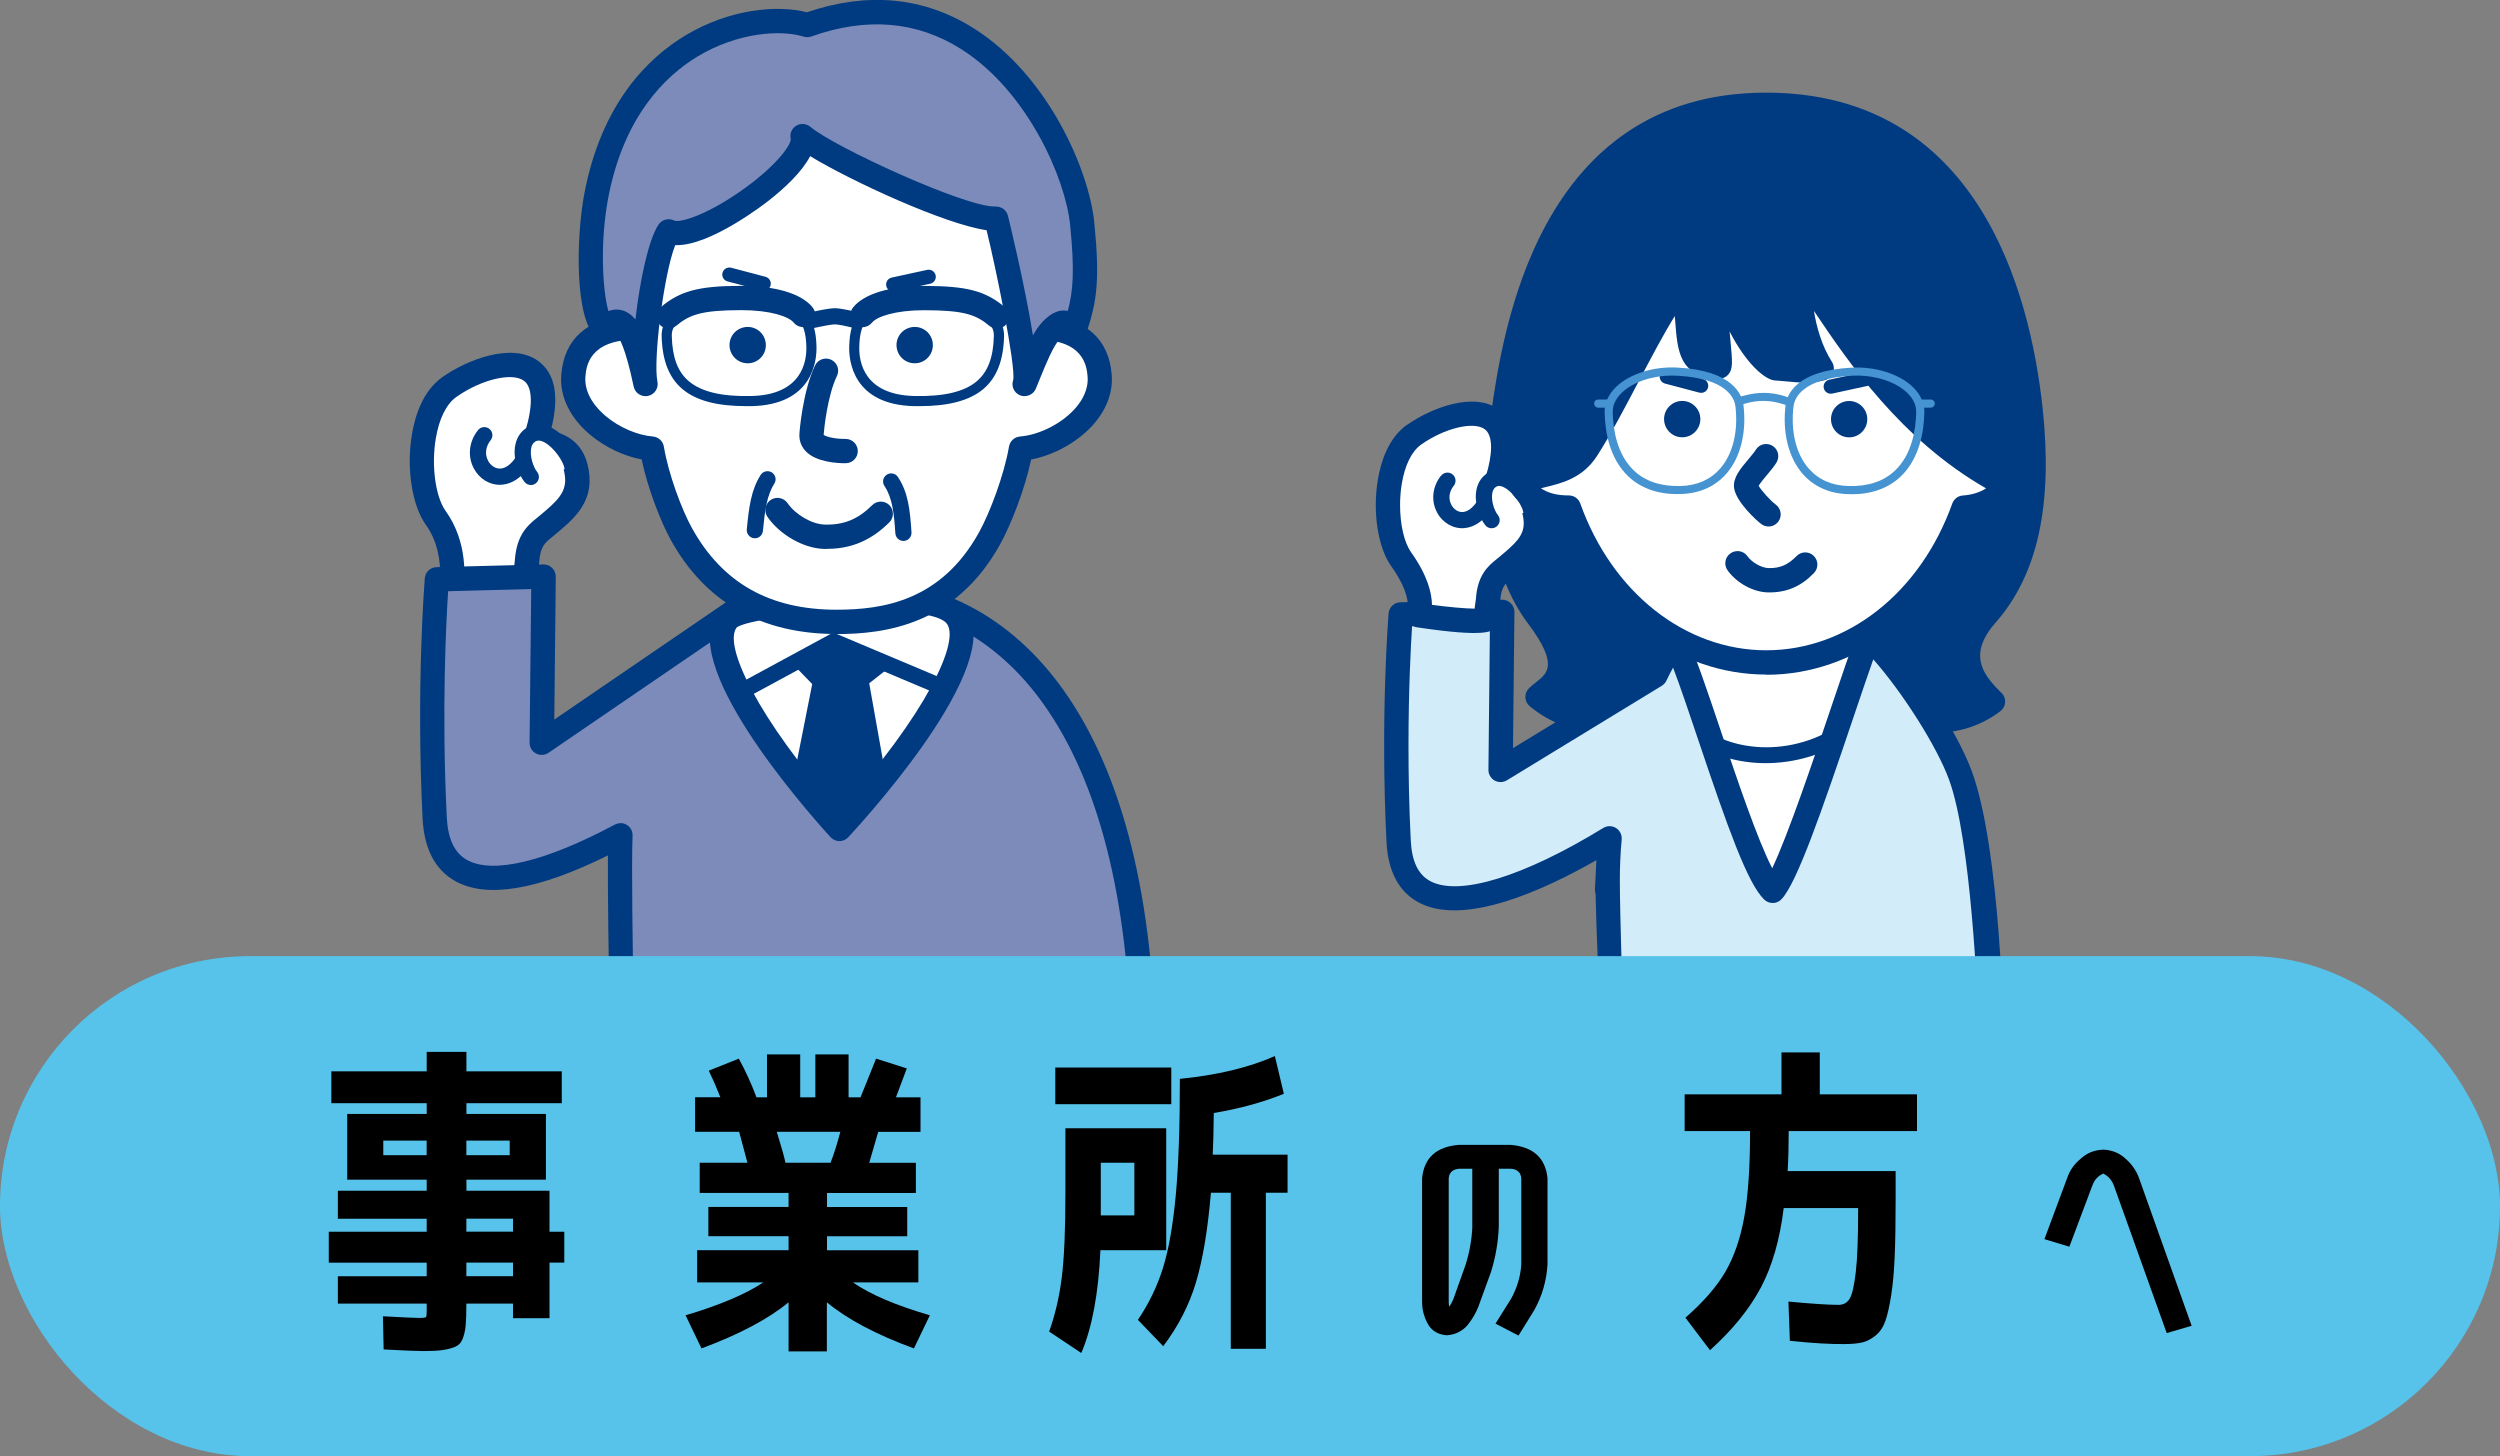 <?xml version="1.0" encoding="UTF-8"?><svg id="_レイヤー_1" xmlns="http://www.w3.org/2000/svg" viewBox="0 0 350 203.86"><rect x="0" y="0" width="350" height="203.86" fill="#808080" stroke="none"/><defs><style>.cls-1{fill:#003b82;}.cls-2,.cls-3{fill:#fff;}.cls-4{fill:#7d8bba;}.cls-5{fill:#4593d0;}.cls-6{fill:#57c3ea;}.cls-7{fill:#d2ecfa;}.cls-7,.cls-3{isolation:isolate;}</style></defs><g><g><path class="cls-1" d="M284.29,57.35c-1.86-17.24-9.53-42.67-37.03-42.67s-34.21,25.14-36.82,43.5c-1.56,10.94-.11,21.5,4.81,28.06,6.22,8.29,1.67,9.67,0,11.33,8.44,7,19.29,.96,32.73,.92,13.44-.04,23.05,5.75,31.05-.25-1.72-1.72-6.39-5.98-.89-12.22,4.89-5.56,7.7-14.22,6.15-28.67Z"/><path class="cls-1" d="M270.21,102.67c-2.94,0-6.05-.53-9.37-1.1-3.78-.65-8.07-1.38-12.71-1.38-.05,0-.09,0-.14,0-4.39,.01-8.48,.68-12.44,1.33-7.81,1.28-15.19,2.49-21.39-2.65-.37-.31-.59-.75-.61-1.23-.02-.48,.16-.94,.5-1.28,.31-.31,.66-.59,1-.85,1.63-1.28,3.18-2.48-1.16-8.26-4.97-6.62-6.84-17.31-5.14-29.32,1.58-11.12,6.39-44.96,38.5-44.96,29.55,0,36.94,27.68,38.72,44.19h0c1.45,13.5-.69,23.3-6.56,29.97-3.94,4.47-1.84,7.26,.64,9.72l.18,.17c.35,.35,.53,.83,.49,1.32-.04,.49-.28,.94-.68,1.24-3.09,2.32-6.35,3.07-9.85,3.07Zm-22.08-5.87c4.93,0,9.36,.76,13.28,1.43,5.95,1.01,10.79,1.84,14.96-.31-2.11-2.48-4.69-7.13,.49-13.01,5.2-5.91,7.08-14.86,5.73-27.36-1.65-15.37-8.45-41.15-35.34-41.15s-32.57,23.99-35.13,42.04c-1.58,11.12,.05,20.89,4.49,26.79,5.01,6.67,3.88,9.93,1.41,12.23,4.66,2.74,10.18,1.83,16.98,.72,3.9-.64,8.31-1.36,12.98-1.38h.15Z"/></g><g><path class="cls-3" d="M228.9,102.94c-2.8,8.83-3.91,21.58-3.91,21.58l49.76,.39s-2.1-13.45-5.29-22.57c-3.19-9.12-9.06-15.51-14.34-20.33-4.36-3.98-11.5-1.99-13.82,.56-3.39,3.73-9.61,11.54-12.41,20.37Z"/><path class="cls-1" d="M248.27,78.07c-3.23,.15-6.54,1.5-8.23,3.36-2.82,3.1-9.71,11.35-12.77,21h0c-2.83,8.91-3.93,21.42-3.98,21.95-.04,.47,.12,.94,.44,1.29,.32,.35,.77,.55,1.24,.56l49.76,.39c.5,0,.98-.21,1.3-.59,.33-.38,.47-.88,.39-1.37-.09-.55-2.16-13.7-5.36-22.86-3.42-9.78-9.71-16.38-14.8-21.03-2.08-1.9-4.85-2.83-8-2.69Zm-5.71,5.65c.93-1.03,3.25-2.13,5.87-2.25,1.55-.07,3.77,.18,5.54,1.8,4.8,4.38,10.71,10.57,13.88,19.64,2.39,6.83,4.17,16.25,4.88,20.29-3.58-.03-42.55-.33-45.87-.36,.41-3.8,1.55-12.77,3.65-19.38h0c2.86-9.01,9.37-16.8,12.04-19.74Z"/></g><path class="cls-1" d="M258.48,100.82c-7.77,5.83-17.06,4.06-20.52,.61-.44-.44-1.16-.44-1.6,0-.44,.44-.44,1.16,0,1.6,4.65,4.65,15.44,5.64,23.48-.39,.5-.38,.6-1.09,.23-1.59-.38-.5-1.09-.6-1.59-.23Z"/><g><path class="cls-7" d="M274.45,108.57c-2.06-5.62-8.37-15.17-12.87-19.42-2.92,7.62-10.51,32.52-13.42,35.57-3.62-3.5-10.5-28.44-13.58-34.82-1.07,1.18-2,2.81-2.82,4.65l-21.68,13.23,.23-22.13-14.21,.37s-1.17,14.17-.29,31.76c.79,15.82,22.3,4.02,29.53-.41-.86,8.87,.6,28.04,.6,28.04h52.89s-.37-25.91-4.37-36.83Z"/><path class="cls-1" d="M210.26,83.95l-14.21,.37c-.87,.02-1.58,.69-1.65,1.56-.01,.14-1.17,14.49-.29,31.98,.21,4.16,1.74,7.03,4.56,8.51,6.3,3.32,17.35-1.68,24.83-5.95-.04,.98-.13,1.99-.13,2.92,0,6.47,.85,22.05,.89,22.34,.14,.82,.85,1.42,1.68,1.42h52.89c.46,0,.9-.19,1.22-.51,.32-.33,.49-.77,.48-1.23-.02-.65-.42-26.32-4.47-37.37h0c-2.16-5.9-8.63-15.65-13.3-20.07-.41-.39-.99-.55-1.55-.42-.55,.13-1.01,.52-1.21,1.05-.89,2.32-2.17,6.13-3.66,10.54-2.36,6.99-6.02,17.85-8.23,22.46-2.04-3.93-4.9-12.4-7.11-18.97-1.96-5.84-3.66-10.88-4.88-13.41-.25-.51-.73-.86-1.29-.94-.56-.08-1.12,.12-1.5,.54-1.01,1.11-1.94,2.65-2.85,4.59-.68,.41-14.7,8.97-18.66,11.38,.05-4.55,.2-19.08,.2-19.08,0-.46-.18-.89-.51-1.21-.33-.32-.78-.5-1.24-.49Zm-1.67,3.45c-.03,2.99-.21,20.38-.21,20.39,0,.61,.33,1.18,.86,1.48,.54,.31,1.2,.29,1.73-.03l21.68-13.23c.29-.18,.53-.44,.67-.76,.31-.68,.61-1.23,.91-1.78,1.02,2.67,2.26,6.35,3.55,10.19,4.03,11.98,6.85,20,9.21,22.28,.33,.31,.76,.49,1.22,.48,.45,0,.88-.2,1.2-.53,2.13-2.23,5.56-12.07,10.16-25.72,1.02-3.02,1.93-5.71,2.69-7.86,4.06,4.59,8.9,12.16,10.61,16.85h0c3.09,8.43,3.96,30.24,4.19,34.54h-49.63c-.25-1.95-.65-16.08-.65-20.43,0-1.85,.07-3.8,.26-5.75,0-.06,0-.11,0-.16,0-.58-.3-1.13-.8-1.44-.55-.34-1.24-.34-1.79,0-11.1,6.8-20.14,9.59-24.19,7.45-1.7-.9-2.6-2.75-2.75-5.68-.24-4.74-.32-9.24-.32-13.28,0-7.9,.33-14.03,.5-16.73,2.11-.05,8.53-.22,10.9-.28Zm15.04,29.97c0-.05,0-.11,0-.16,0,.06,0,.11,0,.17,0,0,0,0,0,0Z"/></g><g><g><path class="cls-3" d="M196.16,78.29c-2.72-3.79-2.7-14.24,1.8-17.43,5.32-3.77,15.46-5.95,11.65,6.42-.53,1.7,4.91-.4,5.39,5.55,.25,3.07-2.03,4.78-4.28,6.66-.95,.79-2.21,1.61-2.4,4.43-.07,1.04-.4,1.38-.07,2.54,.33,1.16-9.67-.33-9.67-.33,0,0,1.27-2.68-2.44-7.85Z"/><path class="cls-1" d="M196.98,59.47c-2.62,1.86-3.67,5.21-4.08,7.69-.76,4.53,.01,9.52,1.88,12.12h0c2.94,4.1,2.26,6.18,2.25,6.2-.17,.48-.13,1.05,.13,1.49,.26,.44,.69,.77,1.19,.85,9.82,1.47,10.59,.59,11.16-.06,.31-.35,.47-.79,.47-1.24,0-.17-.02-.35-.07-.52-.06-.2-.08-.32-.08-.44s.02-.26,.06-.46l.15-1.06c.12-1.88,.75-2.39,1.56-3.05l.58-.48c2.15-1.78,4.56-3.79,4.56-7.21,0-.2,0-.4-.02-.6-.38-4.76-3.52-5.72-5.17-6.09,.38-1.48,.62-2.85,.62-4.03,0-2.38-.77-4.14-2.31-5.25-3.57-2.58-9.65-.13-12.86,2.15Zm.56,17.82h0c-.97-1.36-1.53-3.91-1.53-6.58,0-1,.08-2.02,.24-2.99,.44-2.61,1.39-4.55,2.7-5.47,3.26-2.31,7.34-3.3,8.9-2.17,.6,.43,.9,1.31,.9,2.53,0,1.12-.25,2.53-.76,4.17,0,0,.18,1.79,.18,1.79,.53,.91,1.48,1.11,2.32,1.29,1.46,.31,2.62,.56,2.82,3.11,0,.11,.01,.21,.01,.32,0,1.75-1.23,2.86-3.33,4.61l-.56,.46c-1.03,.84-2.58,2.11-2.8,5.46l-.09,.64c-.04,.21-.06,.49-.09,.75-1.35-.01-3.68-.23-5.97-.53-.03-1.63-.6-4.11-2.94-7.38Z"/></g><path class="cls-1" d="M201.75,66.58c-1.22,1.53-1.44,3.5-.57,5.15,.77,1.46,2.27,2.33,3.8,2.21,1.24-.1,3.55-.92,5.07-5.33,.21-.59-.11-1.24-.7-1.44-.59-.2-1.24,.11-1.44,.7-.79,2.3-1.95,3.72-3.1,3.81-.77,.06-1.34-.48-1.62-1.01-.45-.85-.32-1.85,.34-2.67,.39-.49,.31-1.2-.18-1.59-.49-.39-1.2-.31-1.59,.18Z"/><g><path class="cls-3" d="M214.37,71.56c-.19-1.71-3.16-5.63-5.39-4.44-2.02,1.08-1.19,4.41-.16,5.71"/><path class="cls-1" d="M208.45,66.12c-.91,.49-1.51,1.32-1.74,2.41-.37,1.79,.36,3.91,1.23,5,.39,.49,1.1,.57,1.59,.18,.49-.39,.57-1.1,.18-1.59-.54-.67-.99-2.12-.78-3.13,.12-.56,.39-.77,.59-.87,.1-.06,.42-.22,1.08,.13,1.39,.74,2.57,2.69,2.65,3.43,.07,.62,.63,1.07,1.25,1,.62-.07,1.07-.63,1-1.25-.17-1.55-1.88-4.15-3.84-5.19-1.43-.76-2.54-.49-3.21-.13Z"/></g></g><g><path class="cls-2" d="M252.59,38.69c-.98-1.2-1.11,7.33,2.44,12.89-2.16,.6-4.15,.11-6.44,0-1-.05-6-4.67-8-15.11-1.33,5.11,.75,14.89,0,14.89-5.11-.44-3.78-3.33-4.89-11.56-3.56,3.33-8.98,15.98-13.56,23.11-2.48,3.86-6.7,3.21-9.39,4.7,1.18,2,3.3,3.48,6.88,3.45,4.56,12.74,15.22,21.68,27.64,21.68s23.09-8.94,27.64-21.68c2.93-.21,4.81-1.52,6.01-3.07-16.12-8.19-24.35-24.42-28.35-29.31Z"/><path class="cls-1" d="M247.28,94.44c-12.47,0-23.68-8.49-28.84-21.72-4-.33-6.09-2.44-7.15-4.24-.23-.39-.3-.87-.18-1.31,.12-.44,.41-.82,.82-1.04,1.11-.62,2.35-.92,3.56-1.2,2.12-.51,3.96-.95,5.23-2.93,1.81-2.82,3.8-6.6,5.72-10.25,2.97-5.66,5.78-11,8.1-13.18,.46-.44,1.13-.58,1.73-.36,.6,.21,1.03,.74,1.12,1.37,.27,1.98,.4,3.68,.5,5.04,.23,3.04,.36,4.17,1.08,4.65-.04-.45-.08-.93-.12-1.37-.33-3.57-.79-8.45,.1-11.85,.2-.77,.89-1.32,1.7-1.27,.79,.03,1.46,.6,1.61,1.38,1.74,9.09,5.72,13.13,6.67,13.75,.55,.03,1.09,.08,1.62,.14,.64,.06,1.25,.12,1.83,.14-2.13-4.9-2.84-11.63-1.05-12.94,.81-.59,1.92-.42,2.57,.39h0c.87,1.06,1.86,2.53,3.11,4.38,4.58,6.79,12.26,18.16,24.69,24.48,.45,.23,.78,.65,.89,1.15,.11,.5,0,1.02-.32,1.42-1.51,1.94-3.61,3.16-6.12,3.58-5.14,13.29-16.37,21.82-28.87,21.82Zm-27.64-25.08c.72,0,1.36,.45,1.6,1.13,4.46,12.48,14.69,20.55,26.04,20.55s21.58-8.07,26.04-20.55c.23-.63,.81-1.08,1.48-1.12,1.26-.09,2.34-.42,3.25-1-11.96-6.85-19.34-17.79-23.85-24.47-.08-.12-.17-.25-.25-.37,.35,2.2,1.09,4.9,2.52,7.13,.29,.45,.35,1.02,.16,1.52-.19,.5-.61,.89-1.13,1.03-1.88,.52-3.61,.36-5.27,.2-.56-.05-1.12-.11-1.71-.14-1.44-.07-4.11-2.43-6.38-6.87,.04,.41,.07,.8,.11,1.17,.3,3.16,.39,4.12-.32,4.9-.36,.39-.95,.63-1.47,.58-5.35-.47-5.6-3.7-5.94-8.18-.02-.2-.03-.41-.05-.62-1.54,2.46-3.29,5.8-5.01,9.06-1.95,3.72-3.97,7.56-5.87,10.51-2.01,3.13-4.94,3.83-7.3,4.4-.19,.05-.38,.09-.56,.14,1,.68,2.29,1.01,3.91,1h.02Z"/></g><path class="cls-1" d="M247.6,73.71c-.34,0-.69-.1-.99-.32-.74-.54-3.6-3.17-3.84-5.1-.18-1.41,.89-2.67,2.01-4,.4-.48,.82-.97,1.02-1.3,.48-.81,1.52-1.07,2.33-.59,.81,.48,1.07,1.52,.59,2.33-.34,.57-.83,1.15-1.34,1.76-.37,.44-.95,1.13-1.17,1.52,.33,.6,1.64,2.09,2.38,2.62,.76,.55,.94,1.61,.39,2.37-.33,.46-.85,.71-1.38,.71Z"/><path class="cls-1" d="M243.25,77.15c.53,0,1.05,.25,1.38,.71,.64,.89,2,1.66,2.98,1.67,1.61,.04,2.73-.47,3.91-1.68,.65-.67,1.73-.69,2.4-.03,.67,.65,.69,1.73,.03,2.41-1.82,1.88-3.83,2.74-6.38,2.71-2.07-.02-4.42-1.29-5.71-3.09-.55-.76-.37-1.83,.39-2.37,.3-.22,.65-.32,.99-.32Z"/><path class="cls-1" d="M238.05,58.67c0,1.41-1.14,2.55-2.54,2.55s-2.54-1.14-2.54-2.55,1.14-2.54,2.54-2.54,2.54,1.14,2.54,2.54Z"/><path class="cls-1" d="M261.42,58.68c0,1.41-1.14,2.55-2.54,2.55s-2.54-1.14-2.54-2.55,1.14-2.54,2.54-2.54,2.54,1.14,2.54,2.54Z"/><path class="cls-1" d="M238.16,55c-.08,0-.17-.01-.25-.03l-4.81-1.27c-.53-.14-.85-.68-.71-1.21,.14-.53,.68-.84,1.21-.71l4.81,1.27c.53,.14,.85,.68,.71,1.21-.12,.45-.52,.74-.96,.74Z"/><path class="cls-1" d="M256.3,55.12c-.46,0-.87-.32-.97-.78-.12-.54,.22-1.06,.76-1.18l4.97-1.08c.53-.11,1.06,.22,1.18,.76,.12,.54-.22,1.06-.76,1.18l-4.97,1.08c-.07,.02-.14,.02-.21,.02Z"/><g><path class="cls-5" d="M243.65,56.69c-.24,0-.46-.15-.54-.38-.1-.3,.05-.62,.35-.72,.07-.02,1.79-.61,3.53-.59,1.76,.02,3.2,.57,3.26,.6,.29,.11,.44,.44,.32,.73-.11,.29-.44,.44-.73,.32-.01,0-1.31-.5-2.86-.52-1.58-.05-3.13,.52-3.15,.53-.06,.02-.12,.03-.18,.03Z"/><g><path class="cls-5" d="M259.15,69.18c-.14,0-.28,0-.42,0-2.62-.07-4.83-1.07-6.39-2.88-1.95-2.26-2.81-5.73-2.37-9.53,.17-1.46,1.42-4.89,9.26-5.3,3.34-.18,6.7,.89,8.59,2.73,1.07,1.04,1.62,2.28,1.59,3.58-.06,2.69-.69,6.43-3.31,8.93-1.74,1.65-4.07,2.49-6.95,2.49Zm.81-16.6c-.22,0-.44,0-.67,.02-6.98,.37-8.06,3.13-8.2,4.3-.41,3.48,.35,6.64,2.1,8.66,1.37,1.58,3.24,2.42,5.57,2.48,2.75,.09,4.96-.65,6.55-2.17,2.34-2.23,2.9-5.65,2.96-8.13h0c.02-.99-.4-1.91-1.25-2.74-1.55-1.5-4.27-2.42-7.07-2.42Z"/><path class="cls-5" d="M270.3,57.07h-1.41c-.31,0-.57-.25-.57-.57s.25-.57,.57-.57h1.41c.31,0,.57,.25,.57,.57s-.25,.57-.57,.57Z"/></g><g><path class="cls-5" d="M234.91,69.18c-2.88,0-5.21-.84-6.95-2.49-2.63-2.5-3.25-6.23-3.31-8.93h0c-.03-1.3,.52-2.54,1.59-3.58,1.89-1.83,5.25-2.91,8.59-2.72,7.84,.41,9.09,3.84,9.26,5.3,.45,3.8-.42,7.27-2.37,9.53-1.56,1.81-3.78,2.8-6.39,2.87-.14,0-.28,0-.42,0Zm-.81-16.6c-2.8,0-5.53,.92-7.07,2.42-.85,.83-1.27,1.75-1.25,2.74h0c.06,2.48,.62,5.9,2.96,8.13,1.59,1.52,3.81,2.25,6.55,2.17,2.32-.06,4.2-.9,5.57-2.48,1.74-2.02,2.51-5.17,2.1-8.66-.14-1.17-1.21-3.94-8.2-4.3-.22-.01-.44-.02-.67-.02Z"/><path class="cls-5" d="M225.16,57.07h-1.41c-.31,0-.57-.25-.57-.57s.25-.57,.57-.57h1.41c.31,0,.57,.25,.57,.57s-.25,.57-.57,.57Z"/></g></g></g><g><g><g><path class="cls-2" d="M61,72.5c-2.86-3.99-2.84-14.96,1.89-18.32,5.59-3.96,16.25-6.25,12.25,6.75-.55,1.79,5.17-.42,5.67,5.83,.26,3.23-2.13,5.02-4.5,7-1,.83-2.3,1.69-2.52,4.66-.19,2.51-1.32,5.3-.41,7.79,.44,1.19-10.68-1.37-10.68-1.37,0,0,2.19-6.91-1.7-12.34Z"/><path class="cls-1" d="M72.49,88.22c-1.6,0-4.53-.42-10.17-1.72-.46-.11-.86-.4-1.09-.81-.24-.41-.29-.9-.14-1.36,.02-.06,1.87-6.19-1.46-10.84-1.95-2.72-2.76-7.93-1.96-12.67,.43-2.59,1.52-6.09,4.26-8.02,3.36-2.38,9.71-4.95,13.42-2.26,2.41,1.75,3,5.03,1.76,9.76,1.71,.38,5.01,1.38,5.41,6.34,.32,3.94-2.37,6.17-4.74,8.14l-.59,.49c-.86,.7-1.54,1.26-1.69,3.3-.07,.87-.23,1.74-.38,2.59-.31,1.65-.6,3.21-.13,4.49,.24,.65,.1,1.36-.35,1.87-.31,.35-.63,.72-2.14,.72Zm-7.75-4.66c2.47,.53,5.02,1.01,6.61,1.2-.11-1.47,.16-2.91,.41-4.23,.15-.79,.28-1.53,.33-2.22,.26-3.49,1.87-4.81,2.93-5.68l.57-.47c2.29-1.9,3.69-3.17,3.52-5.25-.22-2.75-1.52-3.03-3.03-3.35-.86-.18-1.84-.39-2.38-1.31-.31-.53-.38-1.17-.18-1.81,1.12-3.64,1.05-6.25-.18-7.14-1.67-1.21-6-.17-9.46,2.28-1.39,.98-2.41,3.05-2.87,5.81-.64,3.8-.05,8.15,1.37,10.13h0c3.11,4.34,2.81,9.4,2.36,12.05Z"/></g><path class="cls-1" d="M69.98,67.88c-1.49,0-2.9-.88-3.65-2.31-.9-1.71-.68-3.76,.59-5.35,.39-.49,1.1-.57,1.59-.18,.49,.39,.57,1.1,.18,1.59-.71,.89-.84,1.96-.36,2.87,.3,.57,.91,1.15,1.76,1.1,1.23-.1,2.47-1.61,3.31-4.05,.2-.59,.85-.91,1.44-.7,.59,.2,.91,.85,.7,1.44-1.59,4.61-3.99,5.47-5.28,5.57-.1,0-.19,.01-.29,.01Z"/><g><path class="cls-2" d="M80.15,65.43c-.2-1.8-3.32-5.91-5.67-4.67-2.12,1.13-1.25,4.64-.17,6"/><path class="cls-1" d="M74.32,67.9c-.33,0-.66-.15-.89-.43-.91-1.14-1.67-3.35-1.28-5.21,.23-1.13,.86-1.99,1.8-2.49,.7-.37,1.84-.65,3.32,.14,2.04,1.08,3.83,3.79,4,5.41,.07,.62-.38,1.18-1,1.25-.63,.06-1.18-.38-1.25-1-.1-.88-1.42-2.91-2.81-3.65-.73-.39-1.08-.2-1.2-.14-.21,.11-.52,.34-.64,.95-.22,1.08,.26,2.62,.83,3.34,.39,.49,.31,1.2-.18,1.59-.21,.17-.46,.25-.71,.25Z"/></g></g><g><path class="cls-4" d="M119.72,82.75c-6.78,0-4.65-5.07-10.17-1.02l-6.01,3.34-27.67,18.92,.24-23.27-14.94,.38s-1.23,14.9-.3,33.38c.69,13.79,16.35,7.61,26.01,2.45-.25,6.06,.29,29.21,.29,34.56,7.25,0,63.63-1,72.95-1,0-47.73-18.08-67.73-40.39-67.73Z"/><path class="cls-1" d="M87.16,153.19c-.94,0-1.7-.76-1.7-1.7,0-1.75-.06-5.5-.13-9.83-.12-7.55-.26-16.61-.22-21.9-9.82,4.86-17.01,6.07-21.42,3.57-2.79-1.58-4.32-4.53-4.53-8.76-.92-18.38,.3-33.46,.31-33.61,.07-.87,.78-1.54,1.65-1.56l14.94-.38c.45-.01,.91,.16,1.24,.49s.51,.77,.51,1.23l-.21,20,24.98-17.07s.09-.06,.13-.08l5.92-3.29c3.44-2.5,4.98-2.19,6.93-.63,.85,.68,1.74,1.39,4.16,1.39,12.32,0,22.68,5.78,29.98,16.73,8.04,12.06,12.12,29.8,12.12,52.71,0,.94-.76,1.7-1.7,1.7-4.94,0-22.9,.28-40.26,.55-15.06,.23-29.28,.45-32.69,.45Zm-.29-37.96c.31,0,.63,.09,.9,.26,.52,.32,.82,.9,.79,1.51-.17,4.01,.02,15.91,.16,24.6,.05,3.25,.1,6.17,.12,8.18,5.15-.04,17.73-.24,30.95-.44,15.76-.24,32.02-.5,38.6-.54-.19-21.4-4.07-37.93-11.54-49.13-6.63-9.95-16.02-15.21-27.15-15.21-3.61,0-5.22-1.28-6.28-2.13-.22-.17-.54-.43-.65-.46-.02,0-.48-.05-2.24,1.24-.06,.04-.12,.08-.18,.11l-5.94,3.3-27.61,18.87c-.52,.36-1.2,.39-1.76,.1-.56-.3-.91-.88-.9-1.52l.23-21.5-11.63,.3c-.28,4.24-.93,16.85-.19,31.64,.15,3.03,1.07,4.99,2.81,5.97,3.59,2.03,10.95,.28,20.7-4.93,.25-.13,.53-.2,.8-.2Z"/></g><g><path class="cls-2" d="M117.51,116.05s22.04-23.88,16.17-30.03c-3.85-4.04-29.7-1.63-31.73,.61-5.59,6.14,15.57,29.42,15.57,29.42Z"/><path class="cls-1" d="M117.51,117.75h0c-.48,0-.93-.2-1.25-.56-3.71-4.08-21.88-24.78-15.57-31.71,2.13-2.34,14.69-3.27,20.09-3.33,7.58-.09,12.33,.82,14.13,2.7,6.64,6.95-12.29,28.18-16.15,32.36-.32,.35-.78,.55-1.25,.55Zm-14.35-29.93c-1.99,2.42,2.92,12.76,14.36,25.69,12.04-13.38,17.14-24,14.93-26.32-2.97-3.11-26.53-1.19-29.29,.63Z"/></g><path class="cls-1" d="M103.84,97.92c-.4,0-.79-.22-1-.59-.3-.55-.09-1.24,.46-1.54l12.87-6.98c.3-.16,.66-.18,.98-.05l14.77,6.22c.58,.24,.85,.91,.6,1.48-.24,.58-.9,.85-1.49,.6l-14.27-6.01-12.39,6.72c-.17,.09-.36,.14-.54,.14Z"/><g><polygon class="cls-1" points="112.45 92.83 117.68 90.34 123.45 92.83 120.45 95.18 122.88 108.83 117.49 115.62 112.21 109.16 114.94 95.41 112.45 92.83"/><path class="cls-1" d="M117.49,116.76c-.34,0-.66-.15-.88-.42l-5.28-6.46c-.21-.26-.3-.61-.23-.94l2.61-13.17-2.08-2.15c-.25-.26-.37-.63-.3-.99,.07-.36,.3-.67,.63-.82l5.23-2.49c.3-.14,.64-.15,.94-.02l5.77,2.49c.37,.16,.62,.5,.67,.9,.05,.4-.11,.79-.42,1.04l-2.46,1.93,2.31,12.98c.06,.32-.03,.65-.23,.9l-5.39,6.79c-.21,.27-.54,.43-.88,.43h0Zm-4.06-7.9l4.05,4.96,4.2-5.29-2.34-13.15c-.07-.41,.09-.83,.42-1.09l1.5-1.17-3.55-1.53-3.34,1.59,1.4,1.44c.26,.27,.37,.64,.3,1.01l-2.62,13.23Z"/></g><g><path class="cls-2" d="M153.95,52.57c-.49-6.08-5.87-6.77-9.12-6.72-1.04-20.36-5.26-36.4-27.72-36.4s-26.68,16.05-27.72,36.4c-3.25-.05-8.63,.64-9.12,6.72-.44,5.43,6,9.82,11,10.23,.66,3.95,2.57,9.17,4.14,11.98,5.58,10.04,14.36,12.28,21.71,12.28s15.87-1.65,21.43-11.71c1.64-2.97,3.67-8.38,4.38-12.55,5-.39,11.46-4.79,11.02-10.23Z"/><path class="cls-1" d="M117.11,88.76c-10.54,0-18.35-4.42-23.19-13.15-1.4-2.53-3.22-7.16-4.09-11.29-2.51-.47-5.12-1.71-7.19-3.44-2.87-2.4-4.31-5.4-4.06-8.44,.4-4.98,3.65-7.86,9.2-8.24,1.05-17.92,4.7-36.44,29.33-36.44s28.17,17.31,29.33,36.44c5.55,.38,8.8,3.26,9.2,8.24h0c.19,2.38-.65,4.74-2.43,6.83-2.14,2.51-5.57,4.44-8.85,5.06-.91,4.27-2.84,9.15-4.33,11.85-6.24,11.28-16.07,12.59-22.92,12.59Zm-28.05-41.21c-6.68,0-6.99,3.87-7.1,5.16-.21,2.58,1.7,4.59,2.86,5.56,1.88,1.57,4.4,2.66,6.58,2.84,.78,.06,1.41,.65,1.54,1.41,.65,3.89,2.52,8.87,3.95,11.44,4.26,7.67,10.88,11.4,20.22,11.4,6.5,0,14.64-1.23,19.95-10.83,1.53-2.76,3.51-8.01,4.2-12.01,.13-.77,.77-1.35,1.54-1.41,2.76-.22,5.98-1.88,7.83-4.05,.83-.97,1.78-2.51,1.63-4.35-.11-1.3-.43-5.29-7.4-5.15-.93-.03-1.68-.7-1.73-1.61-1.1-21.48-5.83-34.79-26.02-34.79s-24.93,13.31-26.02,34.79c-.05,.92-.78,1.62-1.73,1.61-.1,0-.2,0-.3,0Z"/></g><path class="cls-1" d="M118.25,64.85c-.94,0-3.88-.12-5.38-1.61-.63-.63-.96-1.42-.96-2.29,0-.63,.51-6.28,2.2-9.79,.41-.85,1.43-1.2,2.27-.79,.85,.41,1.2,1.42,.79,2.27-1.31,2.71-1.8,7.36-1.86,8.24,.41,.32,1.84,.59,3.05,.57h.03c.92,0,1.68,.74,1.7,1.67,.02,.94-.73,1.71-1.66,1.73-.05,0-.11,0-.19,0Z"/><g><path class="cls-4" d="M151.5,31.27c-1.04-10.22-13.59-36.64-38.48-27.75-7.11-2.22-25.33,1.48-29.56,24-1.33,7.11-.89,16.89,1.19,18.56,3-3.5,4.68,2.72,5.72,7.7-.77-3.66,1.13-18.26,3.23-21.37,3.89,1.96,19.74-9.08,18.74-13.33,3.5,3,22.44,11.78,27.11,11.56,.78,2.78,4.85,21.17,3.99,23.15,.85-1.97,2.24-6.01,3.79-7.59,1.55-1.58,2.13-.97,3.31-.28,1.34-4.03,1.74-6.91,.95-14.63Z"/><path class="cls-1" d="M143.45,55.47c-.23,0-.46-.05-.68-.14-.83-.36-1.23-1.3-.92-2.14,.36-2.1-2.47-15.89-3.73-20.96-5.84-.83-18.98-6.89-24.7-10.37-1.14,2.22-3.57,4.47-5.78,6.21-.37,.29-8.22,6.44-13.11,6.25-1.62,4.12-3.11,16.14-2.49,19.1,0,0,0,0,0,0,.19,.92-.4,1.82-1.32,2.01-.92,.19-1.82-.4-2.01-1.32-1.13-5.42-2.03-6.89-2.42-7.29-.08,.07-.2,.17-.35,.35-.6,.7-1.64,.79-2.35,.22-3.24-2.59-2.9-14.34-1.8-20.2,2.4-12.78,9.02-19.14,14.15-22.22,6.2-3.73,12.89-4.32,17.02-3.25,8.54-2.91,16.4-2.15,23.39,2.26,10.37,6.55,16.09,19.79,16.84,27.1h0c.82,8.06,.37,11.12-1.03,15.34-.16,.49-.53,.87-1.01,1.06-.48,.18-1.02,.14-1.46-.12l-.34-.2c-.13-.08-.29-.17-.4-.24-.1,.07-.26,.2-.5,.44-.99,1.01-2.09,3.76-2.83,5.58-.23,.56-.43,1.07-.61,1.49,0,0,0,0,0,0h0c-.28,.64-.9,1.02-1.56,1.02Zm-1.6-2.25h0Zm.04-.13h0s0,0,0,0Zm-2.43-24.17c.76,0,1.43,.5,1.64,1.24,.04,.14,2.37,9.63,3.51,16.79,.44-.77,.91-1.45,1.41-1.97,1.37-1.39,2.48-1.66,3.47-1.45,.76-2.82,.97-5.67,.32-12.1h0c-.66-6.44-5.96-18.7-15.27-24.57-6.2-3.91-13.25-4.5-20.95-1.75-.35,.12-.73,.13-1.08,.02-3.24-1.01-9.26-.58-14.82,2.76-4.54,2.73-10.4,8.4-12.56,19.93-1.17,6.26-.75,12.99,.05,15.74,.73-.29,1.38-.26,1.88-.13,.73,.19,1.35,.63,1.9,1.3,.61-5.34,1.81-11.18,3.24-13.29,.48-.71,1.41-.95,2.17-.57,.81,.39,4.86-.83,10.09-4.66,4.62-3.39,6.34-6.08,6.24-6.77-.17-.72,.14-1.46,.77-1.84,.63-.38,1.43-.31,1.99,.16,3.23,2.77,21.81,11.33,25.92,11.15,.03,0,.05,0,.08,0Z"/></g><g><g><path class="cls-2" d="M93.34,47.03c.14,6.04,3,9.31,11.86,9.11,6.68-.15,8.47-4.17,8.39-7.58-.09-4.1-1.56-6.32-8.75-6.7-5.2-.27-11.6,1.33-11.51,5.17Z"/><path class="cls-1" d="M104.45,56.86c-4.08,0-7-.78-8.91-2.39-1.88-1.58-2.83-4.01-2.91-7.42h0c-.03-1.16,.42-2.2,1.34-3.08,2.28-2.22,7.13-3.01,10.92-2.81,7.74,.41,9.32,3.02,9.42,7.39,.04,1.9-.48,8.11-9.08,8.31-.26,0-.52,0-.77,0Zm-.76-14.32c-3.71,0-7.2,.95-8.73,2.44-.63,.61-.93,1.28-.91,2.04h0c.07,3.02,.83,5.05,2.41,6.37,1.75,1.47,4.62,2.15,8.73,2.05,7.09-.16,7.75-4.85,7.7-6.86-.09-3.79-1.32-5.65-8.07-6.01-.38-.02-.75-.03-1.13-.03Z"/></g><path class="cls-1" d="M119.78,45.93c-.09,0-.18-.01-.28-.03-.82-.2-2.16-.49-2.61-.49s-1.97,.29-2.9,.5c-.61,.13-1.22-.25-1.35-.86-.14-.61,.25-1.22,.86-1.35,.41-.09,2.53-.55,3.39-.55s2.79,.47,3.16,.56c.61,.15,.98,.77,.82,1.38-.13,.52-.59,.86-1.1,.86Z"/><path class="cls-1" d="M93.61,46c-.49,0-.97-.21-1.3-.61-.6-.72-.51-1.79,.21-2.4,2.7-2.26,5.32-2.96,11.2-2.97h.07c4.8,0,8.43,1.09,9.97,3.01,.59,.73,.47,1.8-.26,2.39-.73,.59-1.8,.47-2.39-.26-.68-.84-3.25-1.74-7.32-1.74h-.06c-5.55,.01-7.21,.65-9.03,2.17-.32,.27-.71,.4-1.09,.4Z"/><g><path class="cls-2" d="M139.85,47.03c-.14,6.04-3,9.31-11.86,9.11-6.68-.15-8.47-4.17-8.39-7.58,.09-4.1,1.56-6.32,8.75-6.7,5.2-.27,11.6,1.33,11.51,5.17Z"/><path class="cls-1" d="M128.74,56.86c-.25,0-.51,0-.77,0-8.6-.2-9.13-6.41-9.08-8.31,.1-4.37,1.67-6.98,9.42-7.39,3.79-.2,8.63,.59,10.92,2.81,.91,.89,1.36,1.93,1.34,3.08h0c-.08,3.41-1.03,5.84-2.91,7.42-1.91,1.6-4.83,2.39-8.91,2.39Zm.76-14.32c-.37,0-.75,0-1.13,.03-6.76,.35-7.99,2.22-8.07,6.01-.05,2.01,.61,6.69,7.7,6.86,4.13,.09,6.98-.58,8.73-2.05,1.57-1.32,2.34-3.35,2.41-6.37h0c.02-.76-.28-1.43-.91-2.04-1.53-1.49-5.02-2.44-8.73-2.44Z"/></g><path class="cls-1" d="M139.58,46c-.39,0-.77-.13-1.09-.4-1.82-1.52-3.47-2.16-9.03-2.17h-.06c-4.07,0-6.65,.9-7.32,1.74-.59,.73-1.66,.85-2.39,.26-.73-.59-.85-1.66-.26-2.39,1.54-1.91,5.17-3.01,9.97-3.01h.07c5.89,.01,8.5,.7,11.2,2.97,.72,.6,.81,1.68,.21,2.4-.34,.4-.82,.61-1.3,.61Z"/></g><path class="cls-1" d="M107.22,48.34c-.01,1.41-1.16,2.54-2.57,2.52-1.4-.01-2.53-1.16-2.52-2.57,.01-1.41,1.16-2.53,2.57-2.52,1.41,.01,2.53,1.16,2.52,2.57Z"/><path class="cls-1" d="M130.6,48.34c-.01,1.41-1.16,2.54-2.57,2.52-1.4-.01-2.53-1.16-2.52-2.57,.01-1.41,1.16-2.53,2.57-2.52,1.41,.01,2.54,1.16,2.52,2.57Z"/><path class="cls-1" d="M115.78,76.85c-.14,0-.28,0-.42,0-2.85-.08-6.17-1.97-7.91-4.48-.53-.77-.34-1.83,.43-2.37,.77-.53,1.83-.34,2.37,.43,1.13,1.64,3.42,2.96,5.2,3.01,2.67,.08,4.67-.74,6.66-2.72,.67-.66,1.74-.66,2.4,0,.66,.67,.66,1.74,0,2.41-2.54,2.52-5.33,3.71-8.73,3.71Z"/><path class="cls-1" d="M105.68,75.35s-.07,0-.11,0c-.62-.06-1.08-.61-1.02-1.23,.3-3.15,.61-5.53,1.94-7.63,.34-.53,1.04-.68,1.57-.35,.53,.34,.68,1.04,.35,1.56-1.06,1.67-1.33,3.8-1.6,6.63-.06,.59-.55,1.03-1.13,1.03Z"/><path class="cls-1" d="M126.48,75.73c-.59,0-1.09-.46-1.13-1.06-.19-2.82-.41-4.95-1.53-6.64-.35-.52-.2-1.23,.32-1.57,.52-.34,1.23-.2,1.57,.32,1.43,2.16,1.69,4.57,1.9,7.74,.04,.63-.43,1.17-1.06,1.21-.03,0-.05,0-.08,0Z"/><path class="cls-1" d="M106.92,40.7c-.08,0-.17-.01-.25-.03l-4.81-1.27c-.53-.14-.85-.68-.71-1.21,.14-.53,.68-.84,1.21-.71l4.81,1.27c.53,.14,.85,.68,.71,1.21-.12,.45-.52,.74-.96,.74Z"/><path class="cls-1" d="M125.05,40.82c-.46,0-.87-.32-.97-.78-.12-.54,.22-1.06,.76-1.18l4.97-1.08c.53-.11,1.06,.22,1.18,.76,.12,.54-.22,1.06-.76,1.18l-4.97,1.08c-.07,.02-.14,.02-.21,.02Z"/></g><rect class="cls-6" x="0" y="133.86" width="350" height="70" rx="35" ry="35"/><g><path d="M79,172.43v4.33h-2.07v7.79h-5.11v-2.05h-6.53v.18c0,1.28-.03,2.25-.1,2.94-.07,.68-.21,1.3-.43,1.84-.22,.55-.59,.92-1.11,1.12-.52,.2-1.09,.34-1.69,.43-.61,.09-1.48,.14-2.63,.14-.98,0-2.85-.08-5.62-.23l-.1-4.64c2.8,.15,4.5,.23,5.11,.23,.57,0,.89-.05,.94-.14s.08-.42,.08-1v-.87h-12.44v-3.82h12.44v-1.91h-13.71v-4.33h13.71v-1.82h-12.44v-3.92h12.44v-1.55h-11.13v-9.2h11.13v-1.5h-13.35v-4.46h13.35v-2.73h5.56v2.73h13.35v4.46h-13.35v1.5h11.13v9.2h-11.13v1.55h11.63v5.74h2.07Zm-25.34-10.7h6.07v-2.05h-6.07v2.05Zm11.63,0h6.07v-2.05h-6.07v2.05Zm0,10.7h6.53v-1.82h-6.53v1.82Zm0,6.24h6.53v-1.91h-6.53v1.91Z"/><path d="M128.57,175.03v4.51h-9.16c2.46,1.7,6.05,3.23,10.77,4.6l-2.23,4.64c-5.29-1.94-9.36-4.1-12.19-6.46v6.88h-5.36v-6.88c-2.83,2.34-6.9,4.49-12.19,6.46l-2.23-4.64c4.72-1.4,8.35-2.93,10.88-4.6h-9.26v-4.51h12.8v-1.96h-11.23v-4.1h11.23v-1.96h-12.44v-4.23h6.68c-.34-1.24-.73-2.69-1.16-4.33h-6.17v-4.83h3.54c-.51-1.3-1.05-2.55-1.62-3.73l4.2-1.68c.91,1.64,1.74,3.45,2.48,5.42h1.47v-6.01h4.65v6.01h2.12v-6.01h4.65v6.01h1.67c.74-1.85,1.47-3.66,2.18-5.42l4.3,1.37c-.34,.88-.84,2.23-1.52,4.05h3.44v4.83h-5.92c-.44,1.52-.86,2.96-1.26,4.33h6.53v4.23h-12.44v1.96h11.23v4.1h-11.23v1.96h12.8Zm-12.29-12.25c.47-1.21,.93-2.66,1.37-4.33h-8.9c.71,2.31,1.11,3.75,1.21,4.33h6.32Z"/><path d="M149.16,157.96h14.11v17.07h-9.21c-.27,6.04-1.16,10.84-2.68,14.39l-4.5-3c.84-2.34,1.43-4.87,1.77-7.6,.34-2.73,.51-6.71,.51-11.93v-8.92Zm-1.42-3.37v-5.14h16.24v5.14h-16.24Zm6.37,15.57h4.7v-7.38h-4.7v7.38Zm15.68-8.51h10.47v5.33h-3.04v21.85h-4.91v-21.85h-2.78c-.44,5.19-1.14,9.38-2.1,12.57-.96,3.19-2.49,6.16-4.58,8.92l-3.54-3.69c1.55-2.31,2.72-4.74,3.52-7.31,.79-2.56,1.38-5.92,1.77-10.06,.39-4.14,.58-9.6,.58-16.37,5.23-.52,9.66-1.58,13.3-3.19l1.26,5.28c-2.9,1.18-6.17,2.08-9.81,2.69-.03,2.58-.08,4.52-.15,5.83Z"/><path d="M211.58,181.78c.83-1.53,1.3-3.12,1.4-4.78v-12.05c-.08-.82-.57-1.26-1.48-1.33h-1.67v8.09c-.08,2.16-.44,4.29-1.1,6.39l-1.75,4.81c-.35,.91-.86,1.78-1.52,2.6-.73,.86-1.71,1.34-2.92,1.43-1.34-.11-2.26-.73-2.77-1.84-.46-.91-.68-1.85-.68-2.83v-17.31c.28-2.87,2-4.43,5.17-4.68h7.22c3.17,.27,4.89,1.83,5.17,4.68v12.05c-.13,2.28-.75,4.42-1.86,6.42l-2.2,3.55-3.22-1.67,2.2-3.52Zm-5.46-10.07v-8.09h-1.82c-.91,.07-1.4,.51-1.48,1.33v17.31c0,.25,.02,.48,.08,.68,.23-.34,.42-.69,.57-1.06l1.71-4.81c.56-1.75,.87-3.54,.95-5.36Z"/><path d="M250.58,187.68l-.2-5.46c3.2,.3,5.55,.46,7.03,.46,.67,0,1.19-.29,1.54-.86,.35-.58,.64-1.82,.86-3.73,.22-1.91,.33-4.78,.33-8.6v-.36h-10.42c-.54,4.4-1.6,8.1-3.19,11.11-1.59,3-3.96,5.93-7.13,8.79l-3.44-4.55c2.53-2.21,4.4-4.37,5.61-6.46,1.21-2.09,2.09-4.64,2.63-7.65,.54-3,.81-7.01,.81-12.02h-9.16v-5.14h13.56v-5.87h5.36v5.87h13.61v5.14h-17.96c0,2.18-.05,4.05-.15,5.6h15.12v4.05c0,3.1-.04,5.7-.13,7.81-.08,2.11-.25,3.93-.48,5.46-.24,1.53-.51,2.74-.81,3.62s-.76,1.57-1.37,2.07c-.61,.5-1.23,.83-1.87,.98-.64,.15-1.47,.23-2.48,.23-1.89,.03-4.45-.12-7.69-.46Z"/><path d="M292.93,165.97l-3.22,8.57-3.49-1.06,3.19-8.57c.35-1.05,.97-1.93,1.86-2.66,.86-.82,1.92-1.25,3.19-1.3,1.24,.05,2.29,.48,3.15,1.3,.86,.75,1.48,1.65,1.86,2.7l7.36,20.66-3.49,1.02-7.4-20.66c-.28-.75-.77-1.31-1.48-1.67-.76,.34-1.26,.9-1.52,1.67Z"/></g></svg>